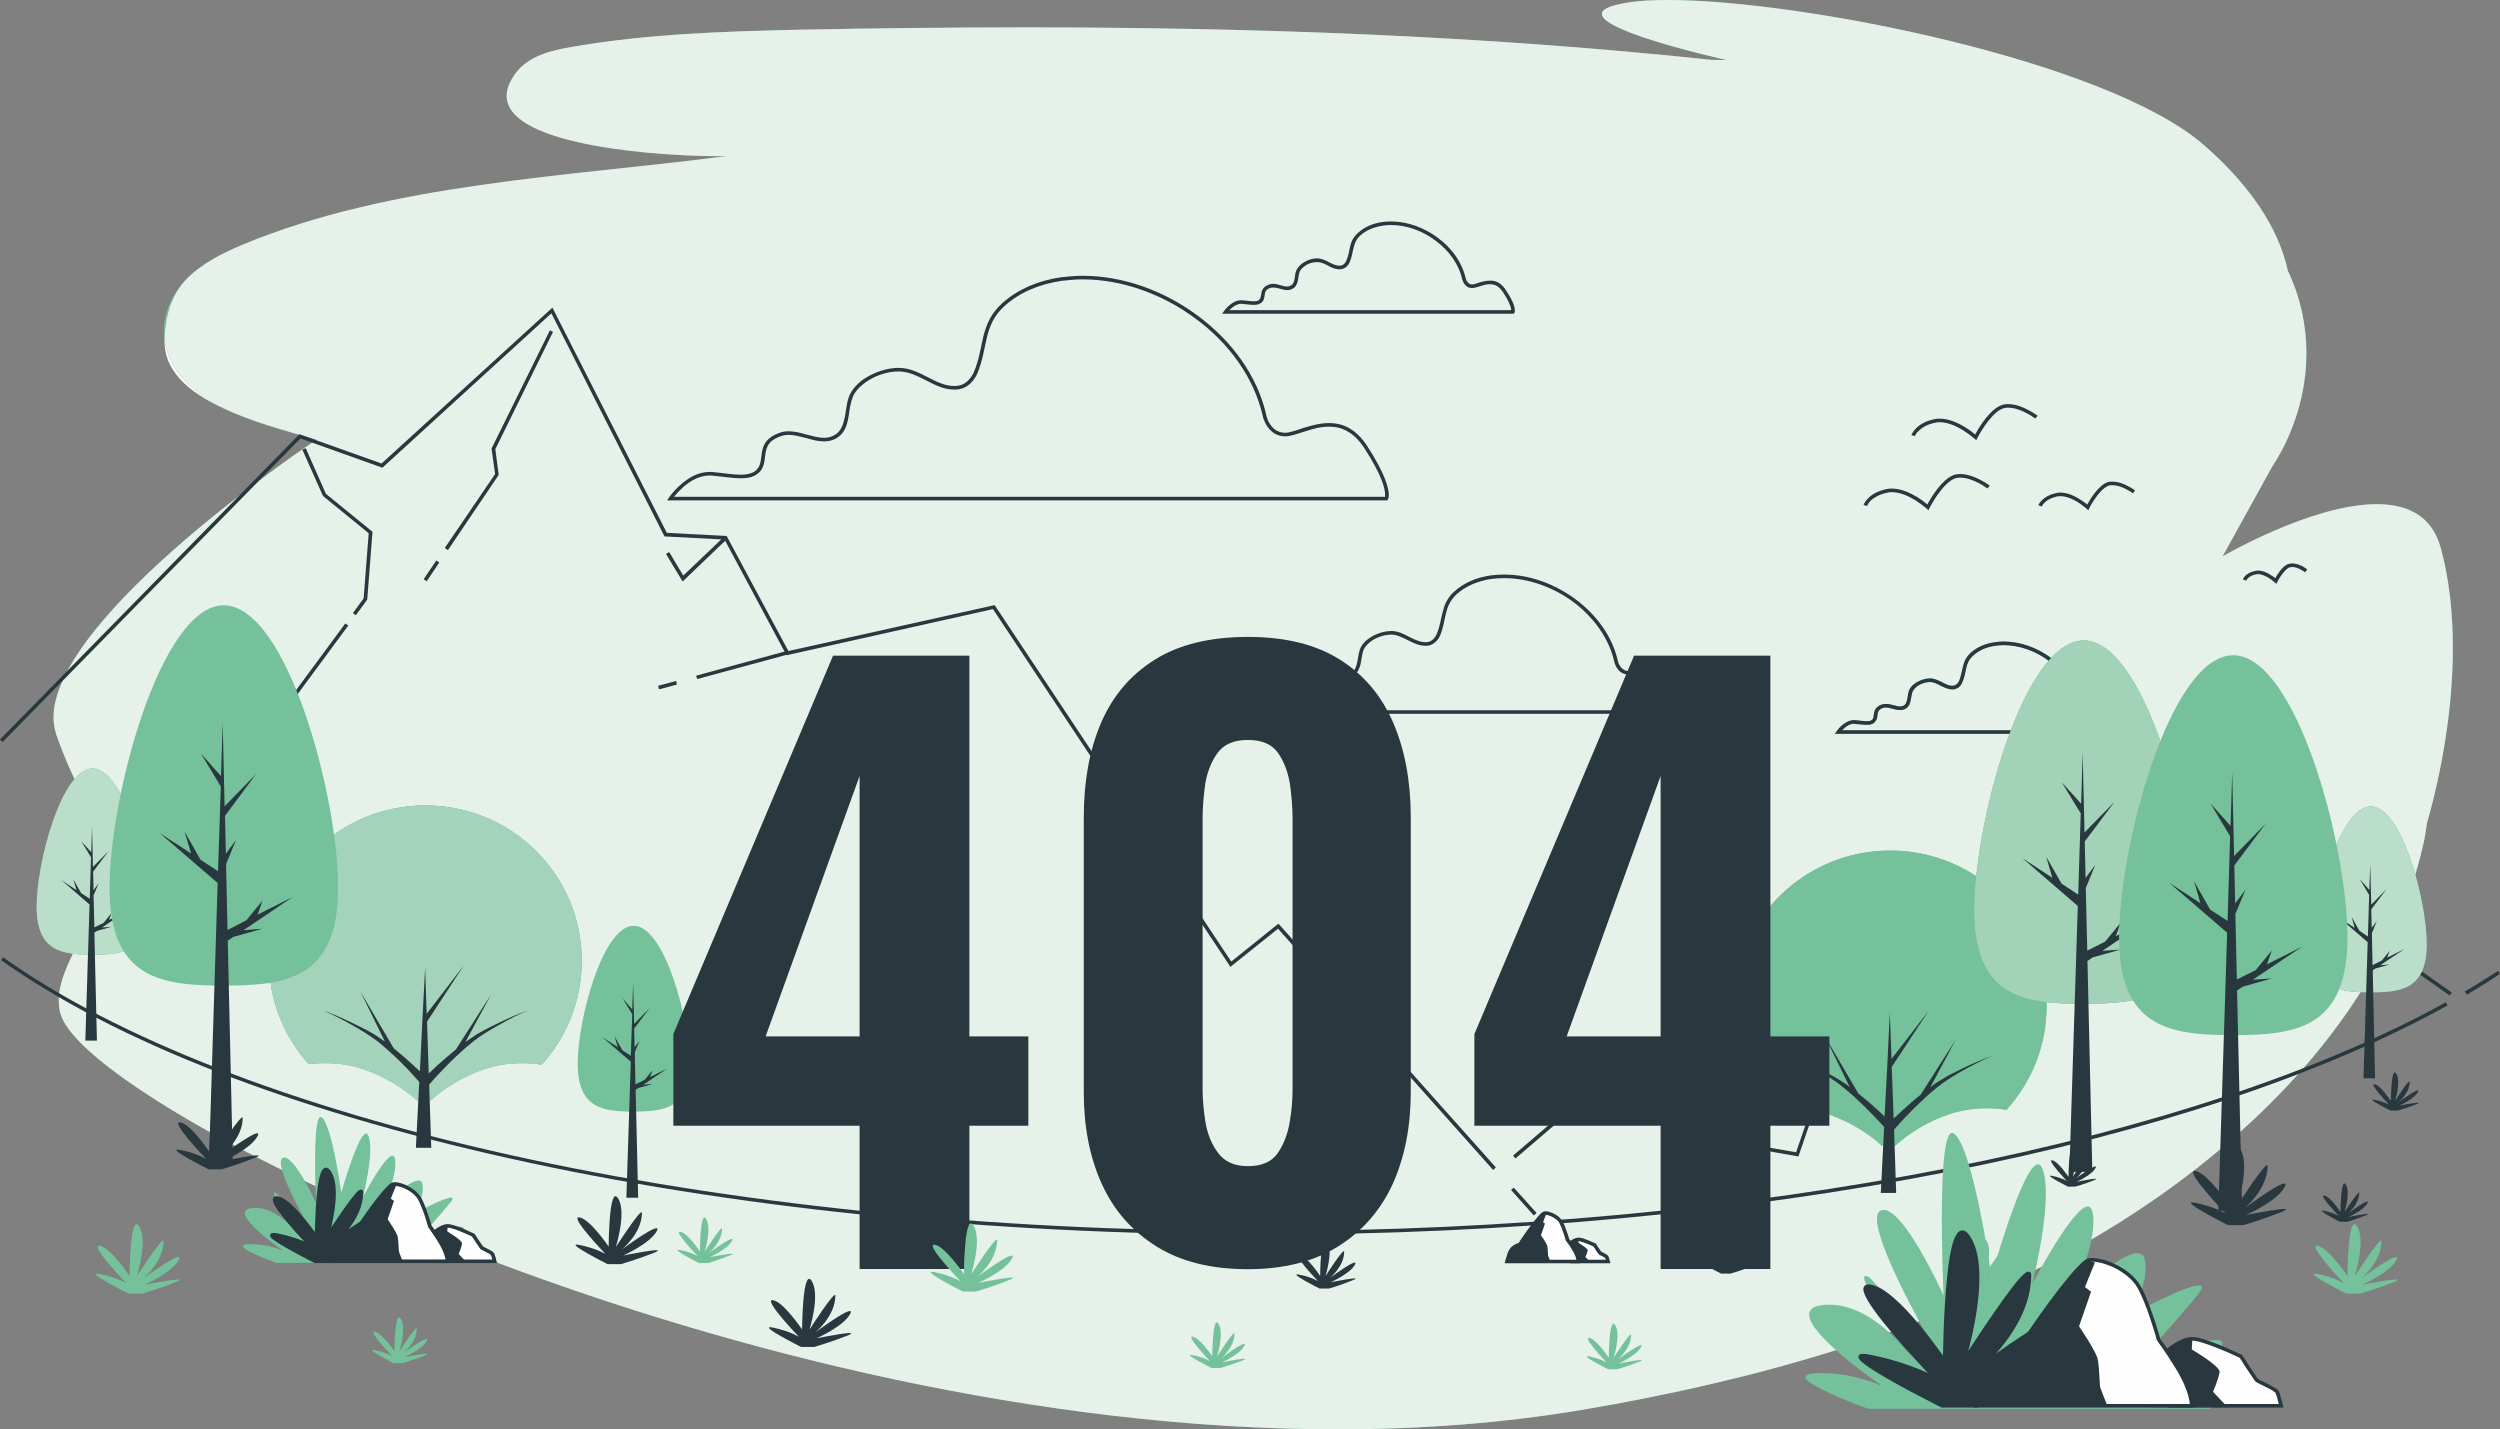 <?xml version="1.0" encoding="UTF-8"?>
<!DOCTYPE svg PUBLIC "-//W3C//DTD SVG 1.1//EN" "http://www.w3.org/Graphics/SVG/1.1/DTD/svg11.dtd">
<!-- Creator: CorelDRAW X7 -->
<svg xmlns="http://www.w3.org/2000/svg" xml:space="preserve" width="118.662mm" height="67.842mm" version="1.1" style="shape-rendering:geometricPrecision; text-rendering:geometricPrecision; image-rendering:optimizeQuality; fill-rule:evenodd; clip-rule:evenodd"
viewBox="0 0 11866 6784"
 xmlns:xlink="http://www.w3.org/1999/xlink">
 <rect x="0" y="0" width="11866" height="6784" fill="#808080" stroke="none"/>
 <defs>
  <style type="text/css">
   <![CDATA[
    .fil1 {fill:#FEFEFE;fill-rule:nonzero}
    .fil2 {fill:#E5F1E9;fill-rule:nonzero}
    .fil5 {fill:#BBDECB;fill-rule:nonzero}
    .fil6 {fill:#A4D3BB;fill-rule:nonzero}
    .fil4 {fill:#A2D3B9;fill-rule:nonzero}
    .fil0 {fill:#75C19C;fill-rule:nonzero}
    .fil3 {fill:#29383E;fill-rule:nonzero}
   ]]>
  </style>
 </defs>
 <g id="Layer_x0020_1">
  <g id="_2994179230080">
   <path class="fil0" d="M11584 2598c-135,-486 -1035,43 -1035,43l236 -427c28,-43 53,-87 74,-135 119,-265 117,-547 0,-794 -32,-149 -130,-363 -399,-597 -462,-401 -1908,-688 -2543,-688l-2 0c-65,0 -122,3 -168,9 -495,68 449,276 449,276l-74 -1c-1441,-153 -2890,-172 -4329,-143 -360,8 -722,20 -1075,81 -102,17 -211,44 -271,126 -269,364 829,400 1002,393 -755,98 -1593,128 -2294,419 -98,41 -195,89 -269,164 -74,76 -122,182 -105,290 48,311 477,403 721,473 0,0 -1399,930 -1234,1402 68,195 169,401 358,603 -108,135 -202,276 -275,425 -45,92 -103,217 -53,322 254,537 4119,2377 7215,1852 823,-140 1642,-370 2363,-779 718,-406 1449,-1077 1630,-1923 5,-28 10,-55 13,-81 112,-390 178,-904 65,-1310z"/>
   <path class="fil1" d="M1096 1954c-175,-75 -319,-179 -315,-340l0 0c26,165 159,269 315,340z"/>
   <path class="fil2" d="M6347 6784c-2824,0 -5826,-1474 -6049,-1945 -14,-28 -19,-58 -19,-89 -1,-78 36,-158 67,-224 29,4 61,5 93,5 147,0 266,-16 266,-228l0 0c0,-212 -119,-655 -266,-655 -30,0 -58,19 -85,50 -34,-71 -62,-141 -86,-209 -9,-26 -14,-54 -14,-83 0,-490 1248,-1319 1248,-1319l0 0c-117,-35 -271,-75 -406,-133 -156,-71 -289,-175 -315,-340 3,-109 31,-214 105,-290 74,-75 171,-123 269,-164 701,-291 1539,-321 2294,-419l0 0c-12,0 -28,0 -47,0 -236,0 -997,-42 -997,-286 0,-32 13,-68 42,-107 60,-82 169,-109 271,-126 353,-61 715,-73 1075,-81 358,-7 717,-11 1076,-11 1083,0 2170,39 3253,154l74 1 0 0c0,0 -593,-131 -593,-219 0,-23 41,-43 144,-57 46,-6 103,-9 169,-9 635,0 2082,287 2544,688 269,234 367,448 399,597 59,124 88,257 88,392 0,134 -29,270 -88,402 -21,48 -46,92 -74,135l-236 427 0 0c0,0 423,-248 732,-248 142,0 260,52 303,205 41,148 58,311 58,477 0,288 -52,585 -123,833 -3,26 -8,53 -13,81 -12,55 -26,108 -42,162 -49,-170 -125,-323 -211,-323 -107,0 -199,233 -241,442l-677 -478c-91,-375 -256,-752 -445,-752 -54,0 -106,31 -155,83 0,0 -1,0 -1,-1 -65,-48 -145,-77 -223,-77 -14,0 -28,1 -42,3 -42,6 -84,22 -116,51 -22,21 -31,43 -36,66 -6,22 -9,44 -18,67 -5,11 -15,20 -25,22 -3,0 -5,1 -8,1 0,0 0,0 0,0 -16,0 -31,-8 -48,-17 -17,-8 -36,-18 -57,-18l-1 0c-17,0 -35,5 -52,13 -17,8 -32,19 -42,34 -9,15 -10,33 -13,49 -1,7 -3,14 -6,20 -2,6 -6,10 -11,13 -6,3 -11,4 -18,4 0,0 0,0 0,0 -9,0 -20,-3 -31,-6 -11,-3 -23,-6 -36,-6 0,0 0,0 0,0 -7,0 -13,1 -20,3 -12,5 -20,10 -26,17 -8,11 -10,22 -11,31 -1,10 -2,17 -6,22 -3,3 -6,6 -11,7 -4,2 -10,2 -17,2 0,0 0,0 0,0 0,0 0,0 -1,0 -14,0 -32,-3 -54,-5 -2,0 -4,0 -6,0 -24,0 -43,14 -58,26 -14,13 -22,25 -22,25l-10 14 829 0c-80,215 -136,471 -157,676 -118,-77 -258,-122 -409,-122 -410,0 -743,330 -743,737 0,99 20,194 56,280l-215 301 -589 -126 -299 256 11 13 292 -250 592 126 216 -301c31,71 74,136 125,193 21,-3 48,-6 80,-6 51,0 114,7 180,29 144,49 233,129 253,148l66 0c20,-19 109,-99 253,-148 66,-22 129,-29 180,-29 39,0 71,4 93,8 119,-131 191,-304 191,-494 0,-6 0,-12 0,-18 55,7 114,8 176,8 286,0 518,-31 518,-445l0 0c0,-134 -24,-317 -67,-502l667 472c-13,72 -21,140 -21,193l0 0c0,188 94,222 217,227 -322,509 -828,921 -1328,1203 -721,409 -1540,639 -2363,779 -380,64 -771,93 -1166,93zm-4801 -1738c51,0 113,6 180,29 143,49 233,129 252,147l67 0c19,-18 109,-98 252,-147 67,-23 129,-29 180,-29 40,0 72,4 94,7 118,-130 190,-303 190,-493l0 0c0,-407 -332,-737 -742,-737 -410,0 -742,330 -742,737l0 0c0,189 71,361 189,491 21,-3 48,-5 80,-5zm7999 -1580l-801 0c3,-4 7,-8 11,-11 12,-11 28,-20 44,-20 0,0 0,0 0,0l4 1c22,1 40,4 57,4 8,0 15,0 23,-3 7,-2 13,-6 18,-13 5,-6 8,-13 9,-20 1,-10 2,-19 4,-25 3,-7 8,-13 23,-19 4,-1 9,-2 14,-2 0,0 0,0 0,0 10,0 20,3 32,6 11,3 23,6 35,6 0,0 0,0 0,0 9,0 18,-1 26,-6 9,-5 15,-13 19,-21 5,-12 7,-25 9,-37 2,-11 4,-22 9,-29 7,-12 20,-22 34,-29 15,-7 31,-11 45,-11 0,0 0,0 0,0l1 0c16,0 32,8 49,17 17,8 35,18 56,18 3,0 7,0 11,-1 18,-3 31,-17 37,-33 11,-25 14,-48 19,-69 5,-21 12,-39 32,-57 29,-27 67,-42 106,-47 13,-2 27,-3 40,-3 0,0 0,0 0,0 74,0 151,28 213,74 0,0 0,0 0,0 -67,77 -128,195 -179,330z"/>
   <path class="fil3" d="M9089 2070l-2 -1 2 1 0 0 -2 -1 2 1c0,-1 4,-13 19,-26 14,-14 38,-30 79,-38 7,-2 14,-2 20,-2 39,0 80,19 112,39 15,10 29,20 38,27 5,4 8,7 11,9l3 2 1 1 8 8 5 -10c0,0 1,-2 3,-6 7,-13 26,-47 50,-77 12,-15 26,-30 39,-41 14,-11 28,-18 41,-20 5,-1 9,-1 13,-1 31,0 64,13 88,26 13,6 23,13 30,18 4,2 7,4 9,6l2 1 0 1 11 -14c0,0 -18,-14 -44,-27 -26,-14 -60,-28 -96,-28 -5,0 -10,0 -15,1 -20,3 -39,14 -56,29 -51,45 -90,124 -90,124l7 4 6 -6c0,-1 -22,-21 -55,-42 -33,-20 -77,-41 -121,-41 -8,0 -15,0 -23,2 -46,9 -73,27 -90,44 -16,16 -21,31 -22,32l17 5z"/>
   <path class="fil3" d="M8862 2402l-2 -1 2 1 0 0 -2 -1 2 1c0,-1 4,-13 18,-27 15,-13 39,-29 80,-37l0 0c7,-2 13,-2 20,-2 39,0 80,19 112,39 15,10 29,20 38,27 5,4 8,7 11,9l3 2 1 1 8 8 5 -10c0,0 1,-2 3,-6 7,-13 26,-47 50,-77 12,-16 26,-30 39,-41 14,-11 28,-19 41,-20 4,-1 9,-1 13,-1 31,0 63,13 88,26 12,6 23,13 30,18 4,2 7,4 8,5l3 2 0 1 11 -14c0,0 -18,-14 -44,-27 -26,-14 -61,-28 -96,-28 -5,0 -10,0 -15,1 -20,2 -39,14 -56,29 -51,45 -90,124 -90,124l7 4 6 -6c0,-1 -22,-21 -55,-42 -33,-20 -77,-41 -121,-41 -8,0 -16,0 -23,2l0 0c-46,9 -74,27 -90,44 -16,16 -21,30 -22,31l17 6z"/>
   <path class="fil3" d="M9691 2404l-3 -1 3 1 0 0 -3 -1 3 1c0,0 4,-9 14,-19 11,-11 29,-22 60,-29 5,-1 10,-1 15,-1 28,0 60,14 83,29 12,8 22,15 29,21 4,3 7,5 9,7l2 2 0 0 9 8 5 -10c0,0 1,-2 2,-5 5,-10 20,-35 38,-58 9,-12 19,-23 30,-31 10,-8 20,-14 30,-15 3,0 6,0 9,0 23,0 48,9 66,19 10,5 17,10 23,13 3,2 5,4 6,5l2 1 0 0 11 -13c0,0 -14,-11 -34,-21 -20,-11 -46,-21 -74,-21 -4,0 -8,0 -11,0 -16,2 -31,11 -44,23 -39,34 -69,95 -69,95l7 4 6 -6c0,-1 -17,-16 -43,-32 -25,-16 -58,-32 -92,-32 -6,0 -13,0 -19,2 -34,7 -56,21 -69,34 -13,12 -17,24 -17,24l16 6z"/>
   <path class="fil3" d="M10662 2756l-5 -2 5 2 0 0 -5 -2 5 2 0 -1c2,-4 11,-22 46,-29 3,0 6,-1 9,-1 18,0 38,10 53,19 8,5 15,10 19,14 2,1 4,3 5,4l2 1 0 1 9 7 5 -10c0,0 0,-1 1,-3 3,-6 13,-23 25,-38 5,-7 12,-14 18,-19 7,-6 13,-9 19,-9 2,-1 4,-1 6,-1 14,0 30,6 42,13 6,3 11,6 14,8 2,1 3,2 4,3l1 1 1 0 10 -13c0,-1 -9,-8 -22,-15 -14,-7 -32,-14 -50,-14 -3,0 -6,0 -8,1 -12,1 -22,7 -31,15 -26,23 -45,63 -46,63l8 4 6 -6c-1,0 -12,-11 -29,-21 -16,-11 -39,-22 -62,-22 -4,0 -8,1 -13,2 -23,4 -38,14 -47,23 -8,8 -11,16 -11,17l16 6z"/>
   <path class="fil3" d="M6002 1975l9 -2c-42,-189 -164,-354 -324,-473 -159,-119 -355,-191 -548,-191 -34,0 -69,3 -103,7 -103,15 -203,54 -281,125 -54,49 -74,103 -88,157 -13,55 -20,111 -45,169 -14,31 -40,58 -71,63 -8,2 -15,2 -23,2 -42,0 -83,-20 -125,-42 -42,-21 -86,-44 -136,-44l-2 0c-40,0 -84,11 -124,30 -41,19 -77,47 -99,82 -22,33 -24,77 -31,116 -4,19 -8,38 -16,53 -7,16 -18,29 -34,38 -16,9 -32,13 -50,13 -25,0 -53,-8 -81,-15 -28,-8 -57,-16 -87,-16 -15,0 -30,2 -45,8 -28,10 -47,23 -59,38 -19,23 -22,48 -25,71 -3,24 -5,44 -18,60 -8,11 -19,18 -32,22 -14,5 -30,7 -48,7 -37,0 -83,-8 -138,-13 -4,0 -8,0 -12,0 -55,0 -102,31 -136,61 -34,30 -55,60 -55,61l-9 13 3419 0 2 -4c1,-2 5,-8 5,-22 -1,-31 -15,-97 -103,-232 -27,-42 -57,-69 -87,-86 -31,-17 -63,-23 -94,-23 -43,0 -84,12 -121,23 -36,12 -67,23 -87,23 -18,0 -32,-5 -44,-12 -17,-11 -29,-28 -36,-43 -3,-7 -6,-14 -7,-19 -1,-2 -2,-4 -2,-5l0 -2 0 0 -9 2 -8 2c0,0 5,23 21,47 8,11 18,23 32,32 14,9 32,15 53,15 26,0 57,-12 93,-23 35,-12 75,-23 115,-23 29,0 57,5 85,21 28,15 56,40 82,80 87,134 100,198 99,223 0,5 0,9 -1,11l0 2 0 0 4 3 -4 -3 0 0 4 3 -4 -3 7 4 0 -8 -3398 0 0 8 7 5 1 -1c4,-6 26,-35 57,-62 32,-27 74,-51 119,-51 4,0 7,0 11,0 53,5 100,13 139,13 20,0 37,-2 53,-7 16,-6 30,-15 41,-28 11,-14 15,-30 18,-45 4,-24 4,-47 13,-67 8,-20 24,-38 63,-52 13,-5 26,-7 39,-7 27,0 54,8 83,15 28,8 56,16 85,16 20,0 40,-4 59,-15 19,-11 32,-27 41,-45 13,-27 17,-59 21,-88 5,-30 11,-59 24,-80 20,-31 54,-57 92,-76 38,-18 80,-28 117,-28l2 0c44,0 86,21 128,42 42,22 85,44 133,44 9,0 17,0 26,-2 39,-7 68,-38 84,-73 26,-61 33,-118 46,-172 13,-53 32,-102 82,-148 75,-69 172,-106 272,-121 34,-4 68,-7 101,-7 188,0 382,71 538,188 157,116 276,279 317,463l8 -2z"/>
   <path class="fil3" d="M6949 1323l8 -1c-17,-77 -67,-145 -132,-193 -64,-48 -144,-78 -222,-78l0 0c-15,0 -29,1 -43,3l0 0c-42,6 -83,22 -115,52 -23,20 -32,43 -37,65 -5,23 -8,45 -18,67l0 1 0 -1c-5,11 -14,21 -25,22l0 0c-2,1 -5,1 -8,1 -15,0 -31,-7 -48,-16 -17,-9 -35,-18 -57,-19l0 0c-17,0 -36,5 -52,13 -17,8 -32,20 -42,35l0 0c-10,15 -11,33 -13,48 -2,8 -3,15 -6,20 -3,6 -6,10 -12,13 -5,3 -11,5 -17,5 -10,0 -20,-3 -31,-6 -12,-3 -24,-7 -37,-7 -6,0 -13,1 -20,4 -11,4 -20,10 -25,17 -9,10 -10,22 -11,31 -2,9 -3,16 -7,21l0 0c-3,4 -6,6 -10,8 -5,1 -11,2 -18,2 -14,0 -33,-3 -55,-5 -1,0 -3,0 -5,0 -24,0 -44,13 -58,26 -14,12 -23,24 -23,25l-9 13 1384 0 3 -4c1,-1 2,-5 2,-12 0,-14 -6,-41 -42,-95 -11,-18 -23,-29 -37,-37 -13,-7 -27,-10 -40,-9 -18,0 -35,5 -50,9 -14,5 -27,9 -33,9 -6,0 -11,-1 -15,-4 -6,-4 -10,-10 -13,-15 -1,-3 -2,-5 -2,-7l-1 -2 0 0 0 0 -2 0 2 0 0 0 -2 0 2 0 -7 1 7 -1 0 0 -7 1 7 -1 -8 1 8 -1 0 0 -8 1 8 -1 -8 1 8 -1 0 0 -8 1 8 -1 0 0 0 0 -8 1 -9 2 0 0c1,1 3,11 9,21 4,5 9,10 15,15 6,4 15,6 24,6 12,0 24,-5 39,-9 14,-5 29,-9 44,-9 11,0 22,2 32,7 10,6 21,16 31,31 35,53 39,78 39,86 0,2 0,3 0,4l0 0 4 1 -4 -2 0 1 4 1 -4 -2 7 5 0 -9 -1363 0 0 9 7 4 0 0c2,-2 10,-13 23,-24 12,-10 28,-19 44,-19l4 0c21,2 40,5 56,5 8,0 16,-1 23,-3 7,-3 14,-7 19,-13l0 -1 0 1c5,-7 7,-14 8,-20 2,-10 2,-19 5,-26 3,-7 8,-13 22,-18 5,-2 9,-2 14,-2 10,-1 21,2 32,5 11,3 23,7 36,7 8,0 17,-2 26,-7 9,-5 15,-12 18,-20 6,-12 8,-25 9,-37 2,-12 5,-23 9,-30 8,-11 20,-21 35,-29 15,-7 31,-10 45,-10l0 0c17,0 33,7 50,16 16,9 34,18 55,18 4,0 8,0 11,-1l0 0c18,-3 31,-17 38,-32l0 0c11,-25 13,-49 19,-70 5,-21 12,-39 31,-57 29,-26 67,-41 107,-47 13,-2 26,-3 40,-3 74,0 150,28 212,75 62,46 109,110 125,182l9 -2 -9 2 9 -2z"/>
   <path class="fil3" d="M9857 3317l8 -2c-17,-77 -66,-144 -131,-193 -65,-48 -145,-77 -223,-77 -14,0 -28,1 -42,3 -42,6 -84,22 -116,51 -22,21 -31,43 -36,66 -6,22 -9,44 -18,67 -5,11 -15,20 -25,22 -3,0 -5,1 -8,1 -16,0 -31,-8 -48,-17 -17,-8 -36,-18 -57,-18l-1 0c-17,0 -35,5 -52,13 -17,8 -32,19 -42,34 -9,15 -10,33 -13,49 -1,7 -3,14 -6,20 -2,6 -6,10 -11,13 -6,3 -11,4 -18,4 -9,0 -20,-3 -31,-6 -11,-3 -23,-6 -36,-6 -7,0 -13,1 -20,3 -12,5 -20,10 -26,17 -8,11 -10,22 -11,31 -1,10 -2,17 -6,22 -3,3 -6,6 -11,7 -4,2 -10,2 -17,2 -14,0 -33,-3 -55,-5 -2,0 -4,0 -6,0 -24,0 -43,14 -58,26 -14,13 -22,25 -22,25l-10 14 1385 0 2 -4c1,-2 3,-6 3,-12 0,-14 -7,-41 -42,-96 -11,-17 -24,-29 -37,-36 -13,-7 -27,-10 -40,-10 -18,0 -36,5 -50,10 -15,5 -27,9 -34,9 -6,0 -10,-2 -14,-4 -6,-4 -10,-10 -13,-16 -1,-2 -2,-5 -3,-6l0 -2 -1 -1 0 0 0 0 0 0 0 0 0 0 -8 2 8 -2 -8 2 -8 2 8 -2 -8 2 0 0 8 -2 -8 2c0,1 2,10 9,21 3,5 8,10 14,14 7,4 15,7 24,7 12,0 25,-5 39,-10 14,-4 30,-9 45,-9 11,0 21,2 32,8 10,6 20,15 30,31 35,53 40,78 40,86 0,2 -1,3 -1,3l0 1 4 1 -3 -2 -1 1 4 1 -3 -2 7 4 0 -8 -1363 0 0 8 7 5 0 0c2,-3 10,-14 22,-24 12,-11 28,-20 44,-20l4 1c22,1 40,4 57,4 8,0 15,0 23,-3 7,-2 13,-6 18,-13 5,-6 8,-13 9,-20 1,-10 2,-19 4,-25 3,-7 8,-13 23,-19 4,-1 9,-2 14,-2 9,0 20,3 32,6 11,3 23,6 35,6 9,0 18,-1 26,-6 9,-5 15,-13 19,-21 5,-12 7,-25 9,-37 2,-11 4,-22 9,-29 7,-12 20,-22 34,-29 15,-7 31,-11 45,-11l1 0c16,0 32,8 49,17 17,8 35,18 56,18 3,0 7,0 11,-1 18,-3 31,-17 37,-33 11,-25 14,-48 19,-69 5,-21 12,-39 32,-57 29,-27 67,-42 106,-47 13,-2 27,-3 40,-3 74,0 151,28 213,74 62,46 109,111 125,183l0 0 0 0 8 -2z"/>
   <path class="fil3" d="M7670 3139l9 -2c-26,-117 -102,-219 -200,-292 -99,-74 -220,-118 -339,-118 -21,0 -43,1 -64,4 -64,9 -126,33 -175,78 -33,30 -46,64 -54,98 -9,34 -13,68 -28,103 -8,18 -23,34 -41,37 -5,1 -9,1 -13,1 -25,0 -50,-12 -76,-25 -26,-14 -53,-28 -85,-28l-1 0c-25,0 -53,7 -78,19 -25,12 -48,29 -62,51 -14,22 -15,49 -20,73 -2,12 -5,23 -9,32 -4,9 -10,16 -20,22 -9,5 -18,7 -29,7 -15,0 -31,-4 -49,-9 -17,-5 -35,-10 -54,-10 -9,0 -19,2 -29,5 -17,6 -29,15 -37,25 -13,14 -15,31 -16,45 -2,15 -4,26 -11,35 -5,6 -11,10 -18,13 -8,2 -17,3 -28,3 -23,0 -51,-4 -85,-7 -2,0 -5,0 -8,0 -35,0 -64,19 -86,38 -21,19 -34,37 -34,38l-9 13 2109 0 3 -4c1,-1 3,-6 3,-15 0,-20 -10,-61 -64,-144 -17,-26 -35,-44 -55,-54 -19,-11 -39,-15 -59,-15 -27,0 -53,7 -75,15 -22,7 -41,14 -53,14 -10,0 -18,-3 -25,-8 -10,-6 -16,-16 -21,-25 -2,-4 -3,-8 -4,-11l-1 -3 0 -1 0 0 0 0 0 0 0 0 -1 -1 -8 3 9 -2 -9 2 -8 3 0 0c1,3 5,18 15,32 10,14 28,28 53,28 17,0 36,-8 58,-15 22,-7 46,-14 70,-14 17,0 34,3 51,13 17,9 33,24 49,48 53,82 61,121 61,135 0,3 -1,5 -1,6l0 1 3 1 -3 -2 0 1 3 1 -3 -2 7 5 0 -9 -2088 0 0 9 7 5 1 -1c2,-4 15,-21 35,-37 19,-17 44,-31 70,-31 2,0 5,0 7,0 33,3 61,8 86,8 12,0 23,-2 33,-5 10,-3 20,-9 27,-18 7,-9 10,-20 12,-29 2,-15 2,-29 7,-41 5,-11 14,-21 37,-30 7,-3 15,-4 23,-4 16,0 33,5 50,9 17,5 35,10 53,10 13,0 26,-2 38,-9 12,-8 21,-18 26,-30 9,-17 11,-36 14,-55 3,-18 6,-35 14,-47 12,-19 32,-35 55,-46 23,-11 49,-17 71,-17l1 0c26,0 51,13 77,26 26,13 53,27 84,27 5,0 10,0 16,-1 25,-5 44,-25 54,-47 16,-38 20,-74 28,-106 8,-32 20,-62 50,-90 45,-41 104,-64 165,-73 21,-3 41,-4 62,-4 115,0 233,43 329,114 95,72 168,171 193,283l0 0 0 1 8 -3z"/>
   <path class="fil3" d="M8161 6010c0,0 -124,-130 -89,-126 35,4 100,101 100,101 0,0 1,-213 32,-167 31,47 -7,168 -7,168 0,0 89,-139 89,-116 -1,70 -69,125 -69,125 0,0 143,-106 120,-63 -24,43 -115,83 -115,83 0,0 164,-33 106,-10 -58,24 -114,40 -114,40l-45 0c0,0 -156,-78 -97,-66 58,11 89,31 89,31z"/>
   <path class="fil3" d="M9810 5605c0,0 -97,-101 -70,-98 27,3 78,79 78,79 0,0 1,-166 25,-130 24,37 -5,130 -5,130 0,0 69,-108 69,-90 -1,55 -54,97 -54,97 0,0 111,-82 93,-49 -18,34 -89,65 -89,65 0,0 128,-26 82,-7 -45,18 -88,30 -88,30l-36 0c0,0 -120,-60 -75,-51 45,9 70,24 70,24z"/>
   <path class="fil3" d="M11340 5244c0,0 -97,-101 -70,-98 27,3 78,79 78,79 0,0 1,-166 25,-130 25,36 -5,130 -5,130 0,0 69,-108 69,-90 0,55 -53,97 -53,97 0,0 111,-82 92,-49 -18,34 -89,65 -89,65 0,0 128,-26 83,-7 -46,18 -89,30 -89,30l-35 0c0,0 -121,-60 -76,-51 46,9 70,24 70,24z"/>
   <path class="fil0" d="M9390 6069c0,0 -116,-121 -84,-117 33,4 94,94 94,94 0,0 1,-199 30,-155 29,43 -7,155 -7,155 0,0 83,-129 83,-108 -1,66 -64,117 -64,117 0,0 132,-99 111,-59 -22,40 -107,78 -107,78 0,0 153,-31 99,-9 -55,21 -106,36 -106,36l-43 0c0,0 -144,-72 -90,-61 55,11 84,29 84,29z"/>
   <polygon class="fil3" points="7100,5541 6068,4384 5844,4564 4721,2872 3742,3090 3449,2544 3165,2529 2622,1460 1811,2200 1421,2061 0,3510 12,3522 12,3522 1426,2081 1815,2220 2617,1487 3154,2546 3439,2561 3733,3110 4713,2891 5840,4589 6066,4408 7087,5553 "/>
   <polygon class="fil3" points="7293,5757 7185,5637 7172,5648 7280,5769 "/>
   <polygon class="fil3" points="3209,3232 3124,3255 3128,3272 3213,3249 "/>
   <polygon class="fil3" points="3733,3090 3304,3207 3309,3223 3737,3107 "/>
   <polygon class="fil3" points="2126,2611 2367,2254 2351,2132 2625,1575 2610,1568 2333,2129 2350,2250 2111,2601 "/>
   <polygon class="fil3" points="2025,2759 2085,2670 2071,2660 2011,2749 "/>
   <polygon class="fil3" points="1639,2959 1250,3486 1264,3496 1653,2969 "/>
   <polygon class="fil3" points="1435,2134 1533,2354 1750,2531 1726,2840 1675,2910 1689,2920 1743,2846 1768,2524 1547,2344 1451,2127 "/>
   <polygon class="fil3" points="3438,2546 3243,2732 3176,2620 3161,2629 3240,2760 3450,2559 "/>
   <polygon class="fil3" points="11637,4711 10055,3595 9575,4272 8985,4075 8070,5355 7481,5229 7182,5485 7193,5498 7485,5248 8077,5374 8991,4095 9582,4292 10059,3619 11627,4725 11637,4711 "/>
   <polygon class="fil3" points="10048,3605 9863,4418 9652,4326 9645,4341 9876,4442 10065,3609 "/>
   <polygon class="fil3" points="8985,4131 8525,5469 8215,5416 8212,5432 8536,5489 9001,4136 "/>
   <path class="fil0" d="M8972 4037c-410,0 -743,330 -743,737 0,189 72,361 189,492 54,-8 152,-14 260,23 144,49 233,129 253,148l66 0c20,-19 109,-99 253,-148 118,-40 223,-30 273,-21 119,-131 191,-304 191,-494 0,-407 -332,-737 -742,-737z"/>
   <path class="fil3" d="M9317 5070c-23,11 -45,22 -68,34 -22,13 -44,26 -65,40 -7,6 -15,11 -22,17l121 -227 -167 262c-17,13 -33,27 -49,41 -27,24 -54,48 -79,72l-9 -245 175 -266 -176 228 -8 -220 -12 246 0 1 0 0 -13 246c-22,-21 -45,-42 -68,-62 -18,-16 -37,-31 -56,-46l-158 -270 116 238c-7,-5 -13,-10 -20,-15 -21,-14 -42,-27 -65,-40 -22,-12 -45,-23 -68,-34 -45,-22 -92,-42 -140,-59 47,19 92,43 135,67 22,12 44,25 65,38 21,13 41,27 60,43 39,30 74,64 109,98 30,30 60,61 88,92l-16 313 73 0 -10 -300c31,-36 64,-71 98,-105 35,-34 71,-68 109,-98 20,-16 40,-30 61,-43 21,-13 42,-26 64,-38 44,-24 89,-48 136,-67 -49,17 -95,37 -141,59z"/>
   <path class="fil0" d="M3273 5049c0,211 -119,227 -265,227 -147,0 -266,-16 -266,-227 0,-212 119,-655 266,-655 146,0 265,443 265,655z"/>
   <polygon class="fil3" points="3097,5145 3054,5148 3168,5071 3086,5112 3097,5080 3060,5125 3016,5147 3013,4995 3036,4939 3012,4971 3010,4882 3083,4785 3010,4860 3005,4666 3001,4791 2955,4739 3001,4814 2994,5011 2954,4985 2917,4919 2932,4970 2859,4923 2994,5039 2973,5685 3029,5685 3017,5172 3030,5164 "/>
   <path class="fil0" d="M10408 4319c0,414 -232,445 -518,445 -286,0 -519,-31 -519,-445 0,-414 233,-1279 519,-1279 286,0 518,865 518,1279z"/>
   <path class="fil4" d="M9890 4764c-62,0 -121,-1 -176,-8 -200,-23 -343,-112 -343,-437 0,-414 233,-1279 519,-1279 286,0 518,865 518,1279 0,414 -232,445 -518,445z"/>
   <polygon class="fil3" points="10065,4507 9979,4513 10203,4362 10043,4443 10065,4380 9992,4469 9907,4512 9900,4215 9945,4105 9899,4167 9895,3994 10037,3805 9894,3951 9885,3572 9878,3815 9786,3713 9876,3861 9864,4246 9785,4194 9712,4066 9741,4166 9599,4073 9862,4300 9822,5562 9931,5562 9908,4561 9933,4544 "/>
   <path class="fil0" d="M11518 4482c0,212 -119,228 -265,228 -147,0 -266,-16 -266,-228 0,-212 119,-654 266,-654 146,0 265,442 265,654z"/>
   <path class="fil5" d="M11253 4710c-17,0 -33,0 -49,-1 -123,-5 -217,-39 -217,-227 0,-212 119,-654 266,-654 146,0 265,442 265,654 0,55 -8,97 -23,129 -2,5 -5,10 -8,15 -44,76 -133,84 -234,84z"/>
   <polygon class="fil3" points="11342,4578 11298,4581 11413,4504 11331,4545 11342,4513 11305,4559 11261,4581 11258,4429 11281,4372 11257,4404 11255,4316 11328,4219 11255,4294 11250,4100 11246,4224 11200,4172 11245,4248 11239,4445 11199,4418 11162,4353 11176,4404 11104,4356 11238,4472 11218,5118 11273,5118 11262,4606 11274,4597 "/>
   <path class="fil0" d="M705 4303c0,212 -119,228 -266,228 -146,0 -265,-16 -265,-228 0,-212 119,-655 265,-655 147,0 266,443 266,655z"/>
   <path class="fil5" d="M439 4531c-146,0 -265,-16 -265,-228 0,-212 119,-655 265,-655 147,0 266,443 266,655 0,212 -119,228 -266,228z"/>
   <polygon class="fil3" points="529,4399 485,4402 599,4325 518,4366 529,4334 492,4380 448,4402 444,4250 468,4193 444,4225 442,4137 515,4040 441,4115 437,3921 433,4045 386,3993 432,4069 426,4266 385,4239 348,4173 363,4225 291,4177 425,4293 405,4939 460,4939 448,4427 461,4418 "/>
   <path class="fil0" d="M2019 3823c-410,0 -742,330 -742,737 0,189 71,361 189,491 54,-8 152,-13 260,24 143,49 233,129 252,147l67 0c19,-18 109,-98 252,-147 118,-40 224,-30 274,-22 118,-130 190,-303 190,-493 0,-407 -332,-737 -742,-737z"/>
   <path class="fil6" d="M2045 5222l-67 0c-19,-18 -109,-98 -252,-147 -67,-23 -129,-29 -180,-29 -32,0 -59,2 -80,5 -118,-130 -189,-302 -189,-491 0,-407 332,-737 742,-737 410,0 742,330 742,737 0,190 -72,363 -190,493 -22,-3 -54,-7 -94,-7 -51,0 -113,6 -180,29 -143,49 -233,129 -252,147z"/>
   <path class="fil3" d="M2365 4856c-23,11 -46,22 -68,34 -23,12 -44,25 -65,40 -8,5 -15,11 -23,16l122 -226 -167 261c-17,14 -34,28 -50,42 -27,23 -53,47 -79,72l-8 -246 174 -266 -176 229 -7 -220 -13 246 0 0 0 0 -12 247c-23,-21 -45,-42 -68,-62 -19,-16 -37,-32 -56,-47l-158 -269 116 237c-7,-5 -14,-9 -20,-14 -21,-15 -43,-28 -65,-40 -23,-12 -45,-23 -68,-34 -46,-22 -92,-43 -141,-60 47,20 92,43 136,68 22,12 43,25 64,38 21,13 41,27 61,42 38,31 74,64 109,98 30,30 59,61 87,93l-16 313 73 0 -10 -300c31,-36 65,-72 99,-106 35,-34 70,-67 109,-98 19,-15 39,-29 60,-42 21,-13 43,-26 65,-38 44,-25 88,-48 135,-68 -48,17 -95,38 -140,60z"/>
   <path class="fil3" d="M3634 4919l446 0 0 -1236 -446 1236zm446 1104l0 -680 -884 0 0 -435 758 -1796 647 0 0 1807 280 0 0 424 -280 0 0 680 -521 0z"/>
   <path class="fil3" d="M5923 5535c65,0 112,-20 141,-61 28,-40 47,-89 57,-145 10,-57 14,-109 14,-157l0 -1283c0,-52 -4,-107 -12,-165 -9,-57 -27,-107 -56,-149 -29,-42 -77,-63 -144,-63 -67,0 -115,21 -145,63 -30,42 -49,92 -58,149 -8,58 -12,113 -12,165l0 1283c0,48 5,100 14,157 10,56 30,105 61,145 31,41 78,61 140,61zm0 489c-175,0 -319,-36 -434,-108 -115,-72 -202,-170 -259,-296 -58,-126 -86,-272 -86,-437l0 -1304c0,-170 27,-320 82,-448 55,-128 140,-228 255,-300 115,-72 263,-108 442,-108 178,0 323,36 437,108 114,72 198,172 253,300 55,128 83,278 83,448l0 1304c0,165 -29,311 -86,437 -58,126 -144,224 -259,296 -115,72 -258,108 -428,108z"/>
   <path class="fil3" d="M7436 4919l446 0 0 -1236 -446 1236zm446 1104l0 -680 -884 0 0 -435 758 -1796 647 0 0 1807 280 0 0 424 -280 0 0 680 -521 0z"/>
   <path class="fil3" d="M11609 4757c-1176,652 -3256,1086 -5626,1086 -1310,0 -2532,-132 -3562,-361 -1029,-229 -1866,-554 -2406,-938l-10 13c543,387 1382,712 2413,941 1030,230 2253,362 3565,362 2372,0 4454,-433 5634,-1088l-8 -15z"/>
   <path class="fil3" d="M11857 4608c-51,33 -103,66 -158,98l9 15c55,-32 108,-65 158,-99l-9 -14z"/>
   <path class="fil0" d="M11142 4448c0,432 -243,465 -542,465 -300,0 -542,-33 -542,-465 0,-433 242,-1338 542,-1338 299,0 542,905 542,1338z"/>
   <polygon class="fil3" points="10783,4644 10693,4650 10927,4493 10760,4577 10783,4511 10707,4604 10617,4649 10610,4338 10658,4223 10609,4288 10605,4108 10753,3910 10604,4063 10595,3666 10587,3920 10492,3814 10585,3969 10573,4371 10490,4317 10414,4183 10444,4287 10296,4190 10571,4427 10529,5747 10642,5747 10618,4701 10645,4683 "/>
   <path class="fil3" d="M10563 5759c0,0 -200,-208 -144,-201 56,6 162,161 162,161 0,0 1,-342 51,-267 50,75 -12,268 -12,268 0,0 143,-222 143,-186 -1,113 -110,201 -110,201 0,0 228,-170 191,-101 -37,69 -184,133 -184,133 0,0 264,-53 170,-15 -93,37 -182,63 -182,63l-73 0c0,0 -249,-125 -155,-106 93,19 143,50 143,50z"/>
   <path class="fil3" d="M979 5501c0,0 -173,-179 -124,-174 49,6 139,140 139,140 0,0 2,-296 45,-231 43,65 -10,232 -10,232 0,0 123,-192 123,-161 -1,97 -95,173 -95,173 0,0 198,-146 165,-87 -32,60 -158,116 -158,116 0,0 227,-46 146,-14 -81,33 -158,55 -158,55l-62 0c0,0 -216,-108 -135,-92 81,16 124,43 124,43z"/>
   <path class="fil0" d="M1605 4212c0,433 -243,466 -543,466 -299,0 -542,-33 -542,-466 0,-433 243,-1339 542,-1339 300,0 543,906 543,1339z"/>
   <polygon class="fil3" points="1246,4408 1156,4415 1390,4257 1223,4341 1246,4275 1169,4368 1080,4414 1073,4102 1120,3987 1072,4052 1068,3872 1216,3673 1066,3827 1057,3430 1049,3684 954,3577 1048,3733 1035,4135 952,4081 876,3947 907,4051 758,3954 1033,4191 992,5513 1105,5513 1081,4465 1107,4447 "/>
   <path class="fil3" d="M2874 5952c0,0 -173,-180 -125,-174 49,5 140,139 140,139 0,0 1,-295 44,-230 43,64 -10,232 -10,232 0,0 124,-193 124,-162 -1,98 -96,174 -96,174 0,0 198,-147 166,-87 -33,59 -159,115 -159,115 0,0 228,-46 147,-13 -81,32 -158,54 -158,54l-63 0c0,0 -215,-108 -134,-91 81,16 124,43 124,43z"/>
   <path class="fil3" d="M3792 6345c0,0 -173,-180 -124,-174 48,5 139,139 139,139 0,0 2,-295 45,-231 43,65 -10,232 -10,232 0,0 123,-192 123,-161 -1,98 -95,174 -95,174 0,0 197,-147 165,-87 -32,59 -159,115 -159,115 0,0 228,-46 147,-13 -81,32 -158,54 -158,54l-63 0c0,0 -215,-108 -134,-92 81,17 124,44 124,44z"/>
   <path class="fil3" d="M6256 6081c0,0 -125,-130 -90,-126 35,4 100,101 100,101 0,0 1,-213 33,-166 31,46 -8,167 -8,167 0,0 89,-139 89,-116 0,70 -68,125 -68,125 0,0 142,-106 119,-63 -24,43 -115,83 -115,83 0,0 165,-33 106,-10 -58,24 -114,40 -114,40l-45 0c0,0 -155,-78 -97,-66 59,11 90,31 90,31z"/>
   <path class="fil3" d="M11101 5771c0,0 -97,-100 -70,-97 27,3 78,78 78,78 0,0 1,-166 25,-130 24,37 -6,131 -6,131 0,0 70,-108 70,-91 -1,55 -54,98 -54,98 0,0 111,-83 93,-49 -18,33 -89,65 -89,65 0,0 128,-26 82,-8 -45,18 -88,31 -88,31l-36 0c0,0 -120,-61 -75,-52 45,9 70,24 70,24z"/>
   <path class="fil0" d="M4560 6082c0,0 -173,-180 -124,-174 48,5 139,139 139,139 0,0 2,-295 45,-231 43,65 -10,232 -10,232 0,0 123,-192 123,-161 -1,98 -95,174 -95,174 0,0 197,-147 165,-87 -32,59 -159,115 -159,115 0,0 228,-46 147,-14 -81,33 -158,55 -158,55l-63 0c0,0 -215,-108 -134,-92 81,17 124,44 124,44z"/>
   <path class="fil0" d="M3312 5962c0,0 -116,-120 -84,-116 33,3 94,93 94,93 0,0 1,-198 29,-154 29,43 -6,155 -6,155 0,0 83,-129 82,-108 0,65 -63,116 -63,116 0,0 132,-98 110,-58 -21,40 -106,77 -106,77 0,0 153,-30 98,-9 -54,22 -105,37 -105,37l-43 0c0,0 -144,-72 -90,-62 55,11 84,29 84,29z"/>
   <path class="fil0" d="M1862 6437c0,0 -116,-120 -84,-116 33,3 94,93 94,93 0,0 1,-198 30,-155 29,44 -7,156 -7,156 0,0 83,-129 83,-108 -1,65 -64,116 -64,116 0,0 132,-98 111,-58 -22,40 -107,77 -107,77 0,0 153,-31 99,-9 -55,22 -106,37 -106,37l-43 0c0,0 -144,-73 -90,-62 55,11 84,29 84,29z"/>
   <path class="fil0" d="M5744 6461c0,0 -116,-121 -84,-117 33,4 94,93 94,93 0,0 1,-198 29,-154 29,43 -6,155 -6,155 0,0 83,-129 82,-108 0,66 -63,117 -63,117 0,0 132,-99 110,-59 -21,40 -106,78 -106,78 0,0 153,-31 99,-9 -55,21 -106,36 -106,36l-43 0c0,0 -144,-72 -90,-61 55,10 84,29 84,29z"/>
   <path class="fil0" d="M7626 6467c0,0 -116,-120 -83,-117 32,4 93,94 93,94 0,0 1,-198 30,-155 29,43 -7,156 -7,156 0,0 83,-130 83,-108 -1,65 -64,116 -64,116 0,0 133,-98 111,-59 -22,40 -106,78 -106,78 0,0 152,-31 98,-9 -54,22 -106,36 -106,36l-42 0c0,0 -144,-72 -90,-61 54,11 83,29 83,29z"/>
   <path class="fil0" d="M11126 6091c0,0 -176,-183 -127,-178 50,6 143,143 143,143 0,0 1,-302 45,-236 44,66 -10,237 -10,237 0,0 126,-197 126,-165 -1,100 -97,177 -97,177 0,0 201,-149 168,-88 -33,60 -162,117 -162,117 0,0 233,-46 150,-13 -82,33 -161,55 -161,55l-64 0c0,0 -220,-110 -137,-93 82,16 126,44 126,44z"/>
   <path class="fil0" d="M600 6091c0,0 -177,-183 -127,-178 49,6 142,143 142,143 0,0 1,-302 45,-236 44,66 -10,237 -10,237 0,0 126,-197 126,-165 -1,100 -97,177 -97,177 0,0 202,-149 169,-88 -33,60 -162,117 -162,117 0,0 232,-46 149,-13 -82,33 -161,55 -161,55l-64 0c0,0 -220,-110 -137,-93 83,16 127,44 127,44z"/>
   <path class="fil0" d="M1471 5832c0,0 -181,-311 -129,-336 51,-24 158,214 158,214 0,0 -21,-447 28,-406 48,41 92,357 92,357 0,0 97,-343 128,-271 31,72 -25,291 -25,291 0,0 138,-264 152,-178 14,86 -66,227 -66,227 0,0 183,-182 196,-110 14,72 -48,145 -48,145 0,0 241,-131 182,-59 -58,72 -144,165 -144,165 0,0 230,-82 203,-34 -28,48 -131,100 -131,100 0,0 189,-35 169,-4 -21,31 -69,61 -69,61l-856 0c0,0 -227,-82 -138,-88 90,-7 172,31 172,31 0,0 -278,-190 -148,-203 131,-14 238,151 238,151 0,0 -186,-261 -121,-220l157 167z"/>
   <path class="fil3" d="M1483 5921c0,0 -234,-242 -168,-235 65,8 188,189 188,189 0,0 2,-399 60,-312 58,88 -13,313 -13,313 0,0 166,-259 166,-217 -1,131 -129,234 -129,234 0,0 267,-198 223,-118 -43,80 -214,156 -214,156 0,0 308,-62 198,-18 -109,44 -213,74 -213,74l-85 0c0,0 -290,-146 -181,-124 110,22 168,58 168,58z"/>
   <path class="fil3" d="M1483 5921l6 -6c0,0 -3,-3 -8,-8 -17,-18 -60,-64 -98,-109 -19,-23 -38,-46 -51,-65 -6,-9 -12,-18 -15,-25 -4,-6 -5,-12 -5,-14l0 0 0 0 -2 -1 1 2 1 -1 -2 -1 1 2 0 0 1 0 2 0c13,1 32,13 52,30 31,27 63,65 88,97 12,16 23,30 30,41 4,5 7,9 9,12 2,3 3,4 3,4l15 23 1 -27c0,0 0,-21 0,-51 2,-45 4,-113 11,-170 3,-28 7,-53 12,-71 3,-9 6,-16 8,-20 2,-2 3,-3 4,-3l0 -1 0 0c0,0 1,0 2,1 2,2 4,4 7,8 15,23 21,58 21,97 0,48 -9,100 -18,140 -4,20 -9,38 -12,50 -2,6 -3,10 -4,14 -1,3 -2,5 -2,5l-19 61 35 -54c0,0 9,-14 22,-35 21,-31 52,-78 80,-117 14,-19 27,-36 38,-49 5,-6 9,-11 13,-14 2,-1 3,-3 4,-3l0 0 -1 -4 0 4 1 0 -1 -4 0 4 0 -6 -3 5 3 1 0 -6 -3 5 3 -5 -6 2c0,0 1,2 3,3l3 -5 -6 2 3 -1 -3 0 0 1 3 -1 -3 0 0 1 0 0 0 0c0,63 -31,120 -63,161 -15,21 -31,37 -43,49 -5,5 -10,10 -14,13 -1,1 -3,2 -4,3l-1 1 11 14c0,0 11,-9 29,-22 27,-19 67,-47 105,-71 19,-12 37,-23 52,-30 7,-4 13,-7 19,-9 5,-2 9,-3 11,-3l0 0 0 0 1 -4 -3 2 2 2 1 -4 -3 2 4 -2 -4 1 0 1 4 -2 -4 1 1 0 -1 0 0 0 1 0 -1 0c0,0 -1,4 -4,9 -20,37 -73,77 -120,105 -24,14 -47,26 -63,34 -9,5 -15,8 -20,10 -5,2 -7,3 -7,3l-71 32 76 -15c0,0 10,-3 27,-6 24,-4 62,-12 98,-18 36,-6 70,-10 85,-10 3,0 5,0 5,0l0 0 0 0 0 0 0 0 0 0 2 -5 -4 4 2 1 2 -5 -4 4 6 -5 -8 0c0,2 1,4 2,5l6 -5 -8 0 7 0 -6 -4c0,1 -1,2 -1,4l7 0 -6 -4 3 2 -2 -3 -1 1 3 2 -2 -3c0,1 -2,2 -6,4 -3,1 -8,3 -14,6 -54,22 -107,40 -147,53 -20,6 -36,11 -47,15 -12,3 -18,5 -18,5l2 9 0 -9 -85 0 0 9 4 -8c0,0 -13,-7 -32,-17 -29,-14 -72,-37 -108,-58 -18,-11 -34,-21 -45,-29 -6,-4 -10,-7 -13,-10l-3 -3 0 0 -1 1 1 -1 0 0 -1 1 1 -1 -5 2 5 0 0 -2 -5 2 5 0 -6 0 5 3 1 -3 -6 0 5 3 -4 -3 2 5 2 -2 -4 -3 2 5 -1 -3 1 3 0 0 -1 -3 1 3 0 0 2 0c3,0 8,1 16,2 54,11 95,25 123,37 14,6 24,11 31,15 3,1 6,3 8,4l2 1 0 0 59 37 -48 -50 -6 6 4 -7c0,-1 -60,-38 -170,-60 -8,-1 -14,-2 -19,-2 -3,0 -6,0 -9,2 -2,0 -3,1 -5,3 -1,2 -2,5 -2,7 0,5 3,7 4,10 4,4 10,9 17,14 26,19 73,45 114,67 41,22 75,39 75,39l2 1 88 0 2 0c0,0 104,-30 214,-74 8,-4 14,-6 18,-9 3,-1 5,-2 6,-4l3 -3c1,-1 1,-3 1,-5 0,-2 0,-4 -1,-5 -2,-3 -4,-4 -5,-5 -2,0 -4,-1 -6,-1 -2,0 -4,0 -6,0 -12,0 -31,2 -53,5 -66,10 -160,29 -160,29l1 8 4 8c0,0 43,-19 91,-48 49,-30 103,-69 127,-112 3,-6 6,-11 6,-17 0,-4 -2,-8 -5,-11 -3,-3 -7,-3 -10,-3 -7,0 -15,2 -24,6 -31,14 -81,47 -124,76 -43,30 -79,56 -79,56l5 7 6 6c0,0 32,-26 65,-69 32,-43 66,-103 66,-171l0 0 0 0c0,-3 0,-5 -2,-8 0,-1 -2,-3 -4,-4 -1,-1 -3,-1 -5,-1 -5,0 -7,2 -10,4 -6,4 -11,10 -18,18 -24,27 -59,78 -89,122 -30,44 -54,82 -54,82l8 4 8 3c0,-1 36,-115 36,-214 0,-40 -6,-79 -24,-107 -3,-4 -6,-8 -10,-11 -4,-3 -8,-5 -13,-5 -5,0 -10,3 -13,6 -7,7 -11,16 -14,28 -7,20 -11,49 -15,81 -10,95 -11,217 -11,218l9 0 7 -5c0,0 -31,-46 -70,-92 -20,-24 -41,-47 -62,-66 -22,-18 -42,-32 -62,-34l-4 0c-4,0 -9,1 -12,4 -4,3 -5,8 -5,12 0,8 3,16 8,26 19,33 62,84 100,128 39,43 74,79 74,79l6 -6 4 -7 -4 7z"/>
   <path class="fil0" d="M9170 6381c0,0 -341,-589 -244,-635 97,-45 299,403 299,403 0,0 -39,-845 52,-767 91,78 175,676 175,676 0,0 182,-650 241,-513 58,136 -47,549 -47,549 0,0 261,-497 287,-335 26,163 -123,429 -123,429 0,0 344,-344 370,-208 26,136 -91,273 -91,273 0,0 455,-247 345,-111 -111,137 -273,312 -273,312 0,0 435,-156 383,-65 -52,91 -247,189 -247,189 0,0 357,-65 319,-7 -39,59 -130,116 -130,116l-1618 0c0,0 -429,-155 -260,-168 169,-13 325,59 325,59 0,0 -527,-358 -280,-384 247,-26 448,286 448,286 0,0 -350,-494 -227,-416l296 317z"/>
   <path class="fil3" d="M9192 6549c0,0 -441,-458 -317,-444 124,14 356,356 356,356 0,0 3,-754 113,-589 110,165 -25,592 -25,592 0,0 314,-491 314,-411 -3,248 -243,442 -243,442 0,0 504,-373 421,-222 -82,152 -404,295 -404,295 0,0 581,-117 374,-35 -206,83 -403,139 -403,139l-160 0c0,0 -549,-275 -342,-234 206,42 316,111 316,111z"/>
   <path class="fil3" d="M9192 6549l6 -6c0,0 -5,-6 -14,-16 -33,-34 -114,-120 -186,-206 -37,-43 -71,-86 -96,-123 -13,-18 -23,-34 -30,-48 -7,-13 -11,-25 -10,-30 0,-4 0,-4 1,-5 0,-1 2,-2 7,-2 1,0 2,0 4,1 27,2 65,25 103,59 58,50 120,124 167,184 23,30 43,58 57,77 7,10 13,18 17,23 3,6 5,9 5,9l16 22 0 -27c0,0 0,-10 0,-26 1,-59 4,-205 16,-337 6,-65 14,-127 25,-172 5,-23 11,-41 18,-53 3,-6 6,-10 9,-13 3,-2 5,-3 7,-3 2,0 5,1 9,4 4,3 9,8 14,16 30,45 41,113 41,187 0,91 -17,191 -34,267 -8,39 -17,71 -23,94 -3,12 -6,21 -8,27 -2,6 -3,9 -3,9l-19 62 35 -55c0,0 4,-6 11,-18 26,-40 92,-140 155,-230 32,-45 63,-88 88,-119 13,-15 24,-28 33,-37 4,-4 8,-7 11,-9l3 -2 1 0 0 -1 0 1 0 0 0 -1 0 1 0 -4 -2 3 2 1 0 -4 -2 3 2 -4 -4 3 2 1 2 -4 -4 3 2 -2 -2 2 0 0 2 -2 -2 2 0 0 0 2 0 0 9 0 -9 0c-1,121 -60,230 -120,309 -30,39 -60,71 -82,93 -11,11 -21,19 -27,25 -3,3 -6,5 -8,6 -1,2 -2,3 -2,3l10 13c0,0 6,-4 15,-11 34,-25 119,-86 204,-142 42,-27 84,-54 119,-73 18,-9 34,-17 47,-22 13,-6 23,-8 28,-8l3 0 1 0 0 0 0 0 0 0 0 0 0 0 0 2c0,3 -2,10 -8,21 -40,73 -140,147 -230,201 -45,27 -88,50 -119,65 -16,8 -29,14 -38,19 -9,4 -14,6 -14,6l-71 31 76 -15c0,0 20,-4 51,-10 47,-9 119,-22 186,-34 68,-11 132,-20 161,-20 6,0 11,1 13,1l1 0 0 0 1 -3 -3 2 2 1 1 -3 -3 2 5 -4 -6 0 1 4 5 -4 -6 0 5 0 -4 -2c0,0 -1,1 -1,2l5 0 -4 -2 1 0 -1 -1 0 1 1 0 -1 -1 -1 1c-1,1 -6,4 -12,7 -7,4 -16,8 -27,12 -103,41 -203,76 -278,101 -38,12 -69,21 -90,28 -22,7 -34,10 -34,10l2 8 0 -8 -160 0 0 8 4 -7c0,0 -6,-3 -17,-9 -37,-19 -130,-66 -213,-113 -42,-24 -82,-47 -110,-66 -15,-10 -26,-19 -34,-26 -4,-3 -7,-6 -8,-8l-2 -3 0 0 -2 0 2 0 0 0 -2 0 2 0 -4 0 3 3 1 -3 -4 0 3 3 -2 -2 1 3 1 -1 -2 -2 1 3 1 -1c0,0 3,0 6,0 7,0 17,1 31,4 103,20 181,48 234,70 27,11 47,21 60,28 7,3 12,6 15,8 2,1 3,2 4,2l1 1 59 37 -49 -50 -6 6 5 -8c-1,0 -112,-69 -320,-111 -14,-3 -25,-4 -34,-4 -5,0 -10,0 -14,2 -2,1 -4,2 -6,5 -1,2 -2,5 -2,7 0,6 3,10 6,14 6,8 17,17 30,26 48,35 137,85 214,126 78,41 143,74 143,74l2 1 164 0 1 0c0,0 196,-57 403,-140 16,-6 27,-11 35,-16 4,-2 7,-4 10,-6 1,-2 2,-3 3,-4 1,-2 2,-4 2,-7 0,-2 0,-4 -1,-5 -2,-3 -4,-4 -6,-5 -3,-1 -6,-2 -9,-2 -4,-1 -7,-1 -12,-1 -21,0 -56,4 -98,10 -124,18 -303,54 -303,54l2 9 3 8c0,-1 81,-36 173,-91 91,-56 193,-129 236,-208 6,-12 10,-21 10,-29 0,-6 -2,-11 -6,-15 -4,-3 -10,-4 -15,-4 -11,0 -24,4 -41,11 -58,26 -153,88 -234,143 -81,56 -148,105 -148,105l5 7 6 7c0,0 60,-49 121,-130 61,-80 123,-192 124,-319l0 0 -3 0 3 0 0 0 -3 0 3 0 0 0c0,-4 0,-7 -2,-11 -1,-2 -3,-3 -5,-5 -2,-1 -4,-1 -6,-1 -7,0 -11,3 -16,6 -8,7 -19,18 -32,32 -44,52 -111,148 -167,231 -56,84 -102,154 -102,154l8 5 8 2c0,0 68,-216 68,-402 0,-75 -11,-146 -44,-196 -6,-9 -12,-16 -17,-20 -6,-5 -13,-8 -20,-8 -8,0 -15,4 -20,9 -10,11 -18,28 -25,49 -11,38 -20,92 -26,152 -20,179 -21,411 -21,411l9 0 7 -5c-1,0 -59,-86 -132,-173 -37,-44 -78,-89 -118,-123 -39,-34 -78,-59 -112,-63 -2,-1 -4,-1 -6,-1 -7,0 -14,2 -19,6 -5,5 -7,12 -7,18 1,12 7,27 16,44 33,61 115,158 188,241 73,82 138,149 138,149l6 -5 5 -8 -5 8z"/>
   <path class="fil1" d="M2060 5850c0,0 35,-32 65,-32 30,0 121,44 121,44 0,0 37,57 40,60 4,4 49,23 52,31 3,8 10,34 10,34l-280 0 -51 -136 43 -1z"/>
   <path class="fil3" d="M2060 5850l6 6 1 -1c3,-3 12,-10 23,-16 11,-7 24,-12 35,-12 5,0 17,2 29,6 19,6 41,16 58,23 9,4 17,8 22,10 6,3 9,4 9,4l3 -8 -7 5c0,0 9,14 19,29 5,7 10,14 14,20 2,3 3,6 5,8l2 2 1 2 0 0 3 2c3,2 6,4 11,6 8,4 17,9 25,13 3,2 7,4 9,6l2 2 1 0 2 -2 -3 1 1 1 2 -2 -3 1c1,3 4,12 6,19 2,7 4,14 4,14l8 -2 0 -9 -274 0 -45 -119 34 -1 3 -2 -6 -6 0 -9 -56 2 58 152 297 0 -3 -11c0,0 -1,-6 -3,-14 -3,-7 -5,-16 -7,-21 -2,-3 -4,-5 -6,-6 -3,-3 -7,-6 -13,-9 -7,-4 -16,-8 -23,-12 -4,-2 -7,-3 -9,-5l-3 -1 0 0 -2 3 3 -3 -1 0 -2 3 3 -3 0 0 -3 3 3 -3 0 0 -3 3 3 -3c0,0 -1,-1 -3,-3 -4,-7 -14,-21 -22,-33 -8,-12 -14,-22 -14,-22l-2 -2 -2 -1c0,0 -23,-11 -50,-23 -13,-5 -28,-11 -41,-15 -13,-4 -25,-7 -34,-7 -18,0 -35,9 -48,17 -13,8 -23,16 -23,17l6 6 0 -9 0 9z"/>
   <path class="fil3" d="M2125 5818l-2 27c0,0 72,42 70,57 -1,15 -16,50 -16,50l36 38 -195 0 15 -115c0,0 42,-60 92,-57z"/>
   <path class="fil1" d="M1695 5833c0,0 140,-209 172,-213 32,-3 98,24 123,67 25,43 48,128 50,133 2,5 8,8 47,70 38,62 36,97 36,97l-541 0c0,0 12,-55 32,-87 20,-32 66,-43 66,-43l15 -24z"/>
   <path class="fil3" d="M1695 5833l8 5c0,0 8,-13 22,-33 20,-29 51,-73 80,-111 15,-18 29,-35 40,-47 6,-6 11,-11 16,-14 2,-2 3,-3 5,-3l1 -1 1 0c1,0 3,0 5,0 14,-1 37,6 58,17 21,11 41,27 52,45l0 0c12,21 24,53 33,80 4,13 8,25 11,35 1,4 2,8 3,11 1,3 2,5 2,6 1,2 2,4 4,6 2,4 6,8 12,18 7,10 17,24 31,47 35,56 36,88 36,92l0 0 1 0 -1 0 0 0 1 0 -1 0 8 1 0 -9 -541 0 0 9 9 1c0,0 0,-3 2,-8 4,-17 14,-54 28,-75l0 0c9,-14 24,-24 37,-31 7,-3 13,-5 18,-7 2,-1 4,-1 5,-2l1 0 0 0 4 -1 17 -26 -8 -5 8 5 -8 -5 -7 -4 -15 23 7 5 -2 -9c0,0 -12,3 -27,11 -15,7 -33,18 -44,36l0 0c-11,17 -19,40 -25,58 -5,18 -8,32 -8,32l-2 10 559 0 1 -8 0 -1c0,-7 -2,-43 -38,-101 -19,-30 -31,-47 -37,-56 -4,-5 -6,-8 -7,-10l-2 -1 0 -1 0 0 0 0 0 0 0 0 0 0c0,0 -1,-2 -1,-5 -3,-10 -10,-33 -19,-57 -8,-25 -19,-53 -30,-72l-1 0c-13,-23 -35,-40 -58,-52 -23,-13 -48,-20 -66,-20 -3,0 -5,1 -7,1l0 0c-4,0 -7,2 -11,4 -6,4 -13,10 -20,18 -27,27 -63,75 -93,117 -30,42 -54,78 -54,78l0 0 0 0 7 4z"/>
   <path class="fil3" d="M1910 5983c0,0 -15,-36 -16,-41 -2,-5 -2,-54 -7,-74 -5,-20 -47,-81 -47,-81l30 -87 -15 -11 25 -62 -14 -7c-33,6 -171,213 -171,213l-15 24c0,0 -46,11 -66,43 -17,27 -28,71 -31,83l327 0z"/>
   <path class="fil1" d="M7452 5902c0,0 22,-20 41,-20 19,0 76,28 76,28 0,0 23,35 25,37 2,3 30,15 33,20 2,4 6,21 6,21l-176 0 -32 -85 27 -1z"/>
   <path class="fil3" d="M7452 5902l6 6 1 0c2,-2 7,-6 14,-10 6,-4 14,-7 20,-7 3,0 10,1 17,4 12,4 26,9 37,14 5,2 10,5 13,6 3,2 5,3 5,3l4 -8 -7 5c0,0 6,8 12,18 3,4 6,9 8,12 2,2 3,4 4,5l1 2 1 1 0 0 2 2c2,1 5,3 8,4 4,2 10,5 15,8 2,1 4,2 5,3l1 1 0 0 4 -3 -4 2 0 1 4 -3 -4 2 0 0c0,1 2,7 3,11 1,5 2,9 2,9l9 -2 0 -9 -170 0 -26 -68 15 0 4 0 2 -3 -6 -6 0 -8 -39 1 39 101 192 0 -3 -10c0,0 -1,-5 -2,-9 -2,-5 -3,-10 -5,-14l0 0c-1,-3 -2,-4 -4,-5 -2,-2 -5,-4 -9,-6 -4,-3 -10,-5 -14,-8 -3,-1 -5,-2 -6,-2l-1 -1 -1 0 -3 4 4 -4 -1 0 -3 4 4 -4 0 0 -3 4 4 -3 -1 -1 -3 4 4 -3c-1,-1 -3,-4 -5,-7 -8,-11 -20,-30 -20,-30l-1 -2 -2 -1c0,0 -15,-7 -32,-14 -8,-3 -17,-7 -26,-10 -8,-2 -15,-4 -22,-4 -12,0 -24,6 -32,11 -9,5 -14,11 -15,11l6 6 0 -8 0 8z"/>
   <path class="fil3" d="M7493 5882l-1 17c0,0 45,26 44,36 -1,9 -11,31 -11,31l23 24 -122 0 9 -72c0,0 27,-38 58,-36z"/>
   <path class="fil1" d="M7224 5892c0,0 87,-132 107,-134 20,-2 62,15 77,42 16,27 31,80 32,83 1,4 5,6 29,44 24,39 23,61 23,61l-339 0c0,0 7,-35 19,-55 13,-19 42,-27 42,-27l10 -14z"/>
   <path class="fil3" d="M7224 5892l7 4c0,0 5,-8 14,-20 12,-18 32,-46 50,-69 9,-12 18,-22 25,-30 4,-4 7,-7 9,-8l3 -2 0 0 0 -2 0 2 0 0 0 -2 0 2 0 0 3 -1c8,0 22,4 35,11 13,7 25,16 31,27l0 0c7,13 15,33 20,49 3,9 6,16 7,22 1,3 2,6 2,7 1,2 1,3 2,4l0 0c0,2 1,4 2,5 2,2 4,5 8,11 5,6 11,15 20,30l0 0c21,34 21,54 21,55l0 0 4 1 -4 -1 0 0 4 1 -4 -1 9 1 0 -9 -339 0 0 9 8 2c0,0 0,-2 1,-6 3,-10 9,-33 18,-46l0 0c5,-8 14,-14 22,-18 4,-2 8,-3 10,-4l3 -1 1 0 0 0 4 -1 11 -18 -7 -4 7 4 -7 -4 -8 -5 -9 15 7 4 -2 -8c0,0 -8,2 -18,7 -9,4 -21,12 -29,24l0 0c-7,11 -12,25 -15,37 -4,11 -6,20 -6,20l-2 10 358 0 0 -8 0 -1c0,-4 -1,-28 -24,-64l0 0c-12,-20 -19,-30 -23,-36 -3,-3 -4,-5 -5,-6l0 -1 -3 1 3 0 0 -1 -3 1 3 0 0 0c0,0 -1,-2 -1,-3 -2,-7 -6,-21 -12,-37 -5,-15 -12,-33 -19,-45l0 0c-9,-15 -23,-26 -38,-34 -15,-8 -31,-13 -43,-13l-5 1 0 0c-3,0 -6,1 -8,3 -4,2 -9,6 -13,11 -17,18 -40,48 -59,74 -19,27 -34,49 -34,49l0 0 0 0 8 5z"/>
   <path class="fil3" d="M7358 5986c0,0 -9,-23 -10,-26 -1,-4 -1,-34 -4,-46 -3,-13 -30,-51 -30,-51l19 -55 -9 -7 15 -39 -8 -4c-21,4 -107,134 -107,134l-10 14c0,0 -29,8 -42,27 -10,17 -17,45 -19,53l205 0z"/>
   <path class="fil1" d="M10283 6414c0,0 66,-59 123,-59 57,0 230,83 230,83 0,0 69,106 75,113 7,6 92,42 98,57 6,15 19,64 19,64l-529 0 -97 -256 81 -2z"/>
   <path class="fil3" d="M10283 6414l6 7 1 -1c3,-3 20,-18 42,-31 23,-14 50,-26 74,-26 12,0 33,5 57,13 36,11 78,29 112,43 16,8 31,14 41,19 10,5 16,7 16,7l4 -7 -7 4c0,0 17,27 35,55 9,13 18,27 26,38 3,6 7,10 9,14 2,2 3,3 4,5l2 3 0 0 4 3c4,2 11,6 21,11 14,7 31,15 46,23 7,4 13,8 18,12 2,1 4,3 6,4l1 2 0 0 1 -1 -1 1 0 0 1 -1 -1 1 0 0 0 0c3,6 8,22 11,36 4,14 7,26 7,26l9 -2 0 -8 -523 0 -91 -239 73 -2 2 -2 -6 -7 0 -8 -94 2 104 273 546 0 -3 -11c0,0 -3,-12 -7,-26 -4,-15 -9,-31 -12,-39l0 0c-2,-4 -5,-7 -8,-10 -6,-5 -15,-10 -24,-15 -14,-8 -30,-16 -44,-23 -7,-3 -13,-6 -17,-8 -2,-2 -4,-3 -5,-3l-2 -1 0 0 -2 2 2 -2 0 0 -2 2 2 -2 0 0 0 0 0 0 0 0 0 0 0 0c0,-1 -2,-3 -5,-7 -9,-13 -26,-39 -41,-62 -15,-23 -28,-43 -28,-43l-1 -2 -3 -1c0,0 -43,-21 -94,-42 -25,-10 -52,-21 -77,-29 -24,-8 -46,-13 -62,-13 -31,0 -63,16 -87,31 -24,15 -41,31 -41,31l5 6 0 -8 0 8z"/>
   <path class="fil3" d="M10406 6355l-3 50c0,0 135,79 132,107 -3,28 -31,94 -31,94l69 73 -368 0 28 -217c0,0 79,-114 173,-107z"/>
   <path class="fil1" d="M9594 6383c0,0 264,-397 324,-403 60,-6 186,44 233,126 47,82 91,242 95,252 3,9 15,15 88,132 72,116 69,182 69,182l-1023 0c0,0 22,-103 60,-163 38,-60 126,-82 126,-82l28 -44z"/>
   <path class="fil3" d="M9594 6383l7 5c0,0 4,-7 12,-17 25,-38 90,-133 155,-219 33,-43 65,-84 93,-114 14,-15 26,-28 36,-36 6,-5 10,-8 14,-10 4,-2 7,-3 8,-3 3,-1 6,-1 10,-1 29,0 73,12 114,33 41,22 80,53 101,89 23,40 46,100 63,152 8,25 16,49 21,66 3,9 5,16 6,22 2,5 3,9 3,10 2,4 4,7 7,11 4,6 11,15 24,33 13,19 31,47 58,90 66,106 68,169 68,177l0 1 9 0 0 -8 -1023 0 0 8 9 2c0,0 0,-1 1,-4 4,-21 25,-106 57,-157 18,-27 48,-47 74,-60 13,-6 25,-11 33,-14 5,-1 8,-2 10,-3l3 -1 1 0 3 -1 30 -47 -7 -4 7 5 -7 -5 -7 -5 -28 44 7 5 -2 -8c-1,0 -23,5 -51,19 -27,13 -60,34 -80,66 -20,31 -35,73 -45,106 -11,34 -16,60 -16,61l-2 10 1041 0 0 -8 0 -2c0,-11 -3,-77 -70,-186 -36,-58 -58,-89 -70,-106 -7,-9 -11,-15 -14,-18 -2,-4 -3,-5 -3,-6 -1,-1 -2,-5 -3,-10 -6,-19 -18,-62 -35,-109 -16,-47 -36,-98 -57,-134 -24,-41 -65,-73 -108,-96 -43,-22 -88,-35 -122,-35 -4,0 -8,0 -12,1 -6,0 -11,3 -17,6 -11,7 -23,18 -37,33 -49,50 -118,142 -175,221 -56,79 -101,146 -101,146l0 0 7 5z"/>
   <path class="fil3" d="M10000 6666c0,0 -28,-69 -31,-79 -4,-9 -4,-100 -13,-138 -9,-38 -88,-154 -88,-154l57 -164 -29 -22 47 -116 -26 -13c-62,12 -323,403 -323,403l-28 44c0,0 -88,22 -126,82 -32,51 -53,134 -58,157l618 0z"/>
  </g>
 </g>
</svg>
